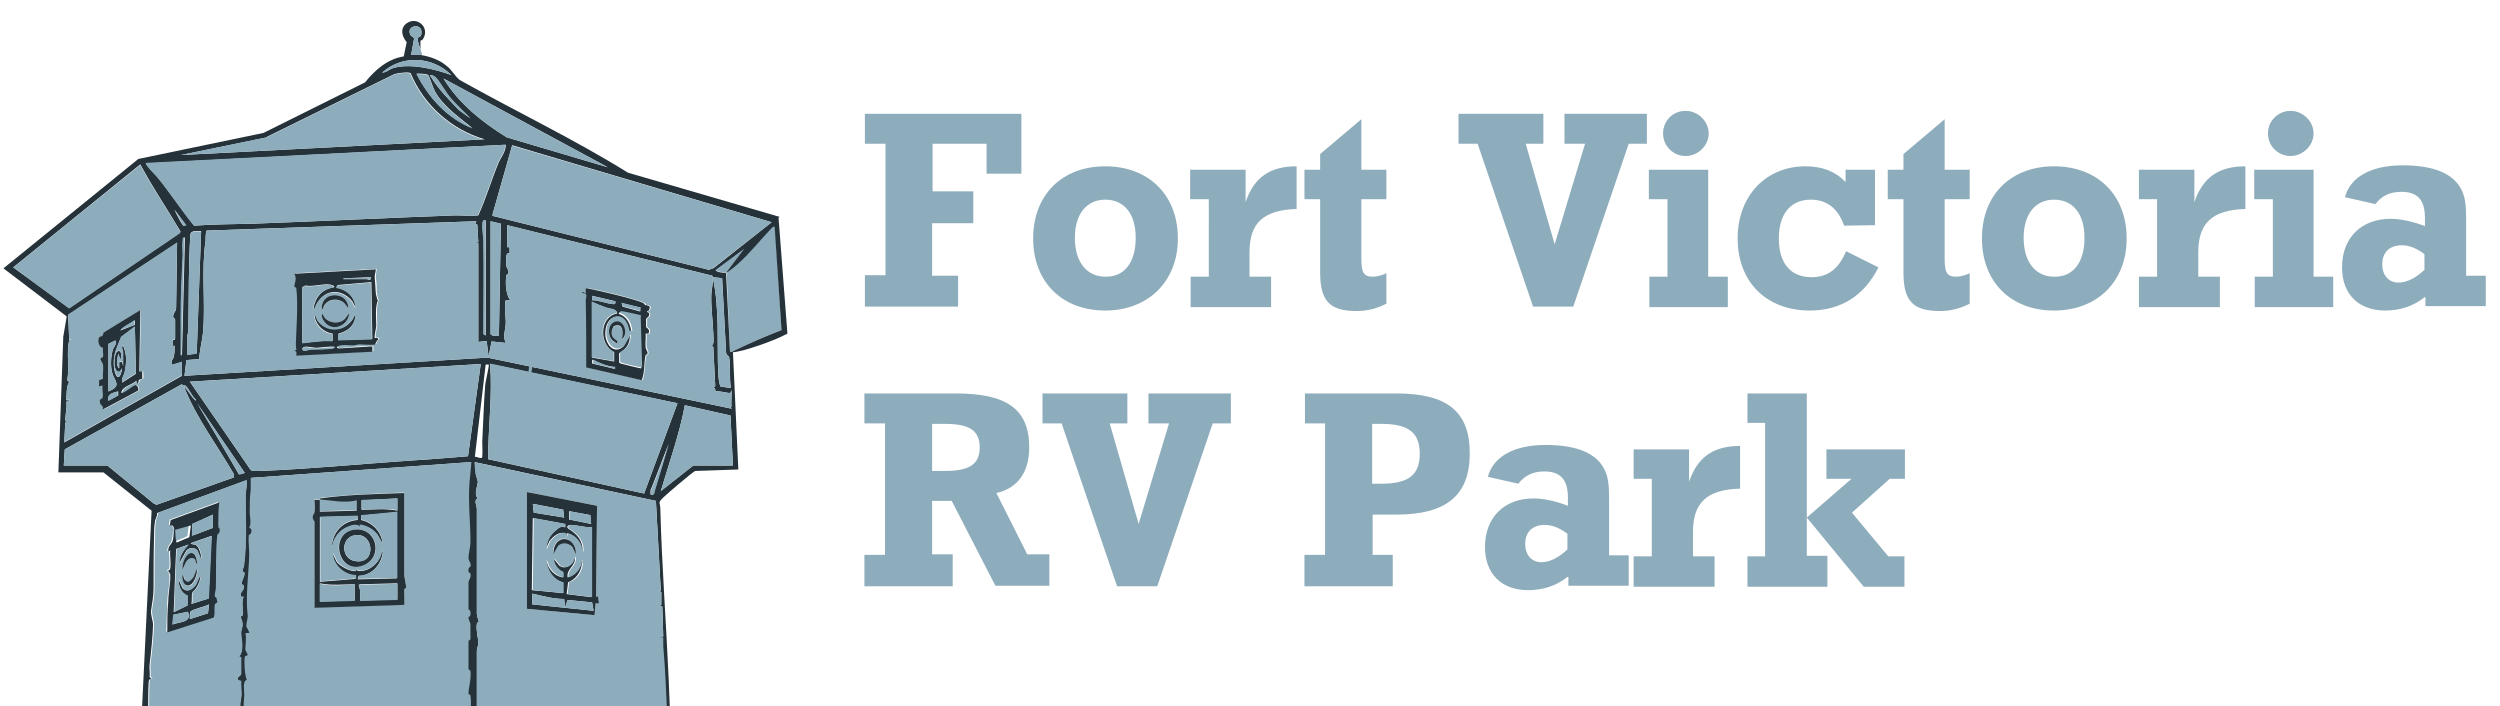 <?xml version="1.0" encoding="utf-8"?>
<!-- Generator: Adobe Illustrator 27.7.0, SVG Export Plug-In . SVG Version: 6.00 Build 0)  -->
<svg version="1.1" id="Layer_1" xmlns="http://www.w3.org/2000/svg" xmlns:xlink="http://www.w3.org/1999/xlink" x="0px" y="0px"
	 viewBox="0 0 509.6 144" style="enable-background:new 0 0 509.6 144;" xml:space="preserve">
<style type="text/css">
	.st0{fill:#8EADBC;}
	.st1{fill:#25323A;}
	.st2{enable-background:new    ;}
</style>
<path class="st0" d="M145.8,54.9c-0.2,0.3,1.8,0.8,2.3,0.6l4.2-5.5L145.8,54.9L145.8,54.9z"/>
<path class="st0" d="M157.5,46.2c-2.3,2.4-4.4,5.1-7,7.3c-0.5,0.5-1.9,1.6-2.4,1.8l0.7,16.3c0,0.1,0.3,0.1,0.4,0.1h0.1
	c3.2-1.7,6.6-3.1,10-4.4L158,46c-0.3,0-0.4,0-0.6,0.3l0,0C157.4,46.3,157.5,46.2,157.5,46.2z"/>
<path class="st1" d="M158.9,44.2l-30.9-9c-11.1-6.9-22.9-12.5-34.3-18.9c-1.1-0.9-1.6-2.1-2.7-2.9c-1.4-1.2-3.4-1.9-5.3-2.2V8.4
	c0-0.2,0.4-0.2,0.5-0.4c1.6-2.5-1.4-4.9-3.5-3.1C81.5,6,82,7.5,82.9,8.6l-0.6,2.9c-3.3,0.5-5.9,2.8-7.9,5.3L53.7,27.1l-25.5,5.3
	L0.7,54.7l12.9,9.8l-0.7,4.1l-1,27.7h9.2l9.8,7.8l-3.7,76.4c0.4,0,0.7,0,1.1,0.1l0,0c0.2-0.2,5.3-0.1,6.1,0
	c32-0.9,64.4-2.2,96.4-2.2l6.6-0.2c0,0,0.1,0,0.3,0.1l0.7-0.3c-1.3-13.1-1.5-26.4-2.1-39.6c-0.5-11.5-1.4-23.1-1.7-34.7
	c0-1.3-0.6-1.1,0.5-2.2c0.7-0.7,6.2-5.4,6.6-5.5l8.8-0.3l-1.1-24h-0.6L148,55.6c-0.5,0.1-2.3-0.2-2.1-0.6l5.8-4.3l-3.7,4.9
	c0.5-0.2,1.9-1.3,2.4-1.8c2.5-2.2,4.6-4.9,6.9-7.3c0.2-0.2,0.2-0.3,0.6-0.3l1.4,21.1c-3.4,1.3-6.6,2.7-9.9,4.3v0.2
	c2.1-0.1,8.8-2.5,10.7-3.6c0.1,0,0.4-0.1,0.4-0.3l-1.8-23.5l0,0L158.9,44.2L158.9,44.2z M123.9,34.1L103.3,28
	c-5-3.1-9.8-6.9-12.9-12L123.9,34.1z M88.7,18.7c1.7,3,5,5.3,7.6,7.4c-5.1-2-9-6.3-11.4-11.1c0.5,0,2.1,0,2.4,0.3
	C87.5,15.5,88.3,18,88.7,18.7L88.7,18.7z M87.7,15.3c0.1-0.1,0.8,0.2,1,0.4c0.8,0.7,2.3,3.5,3.3,4.5c1.2,1.4,2.5,2.5,3.7,3.8
	l-2.2-1.6c-1.8-1.9-4.1-4.2-5.5-6.5c-0.1-0.2-0.4-0.4-0.3-0.7l0,0C87.7,15.2,87.7,15.3,87.7,15.3z M85.9,6.8c0,0.8-0.6,0.7-0.7,0.9
	c-0.3,0.6,0.8,2.7,0.7,3.5h-2.1l0.6-3.3c0-0.4-0.6-0.4-0.8-0.9C82.8,5.1,86.2,4.6,85.9,6.8C85.9,6.8,85.9,6.8,85.9,6.8z M92,15.3
	c-3.3-1.2-8.1-2.4-11.6-1.5c-0.9,0.2-1.6,1-2.5,1C82,11.1,88.2,11.5,92,15.3L92,15.3z M54.4,27.9l26-12.8c0.6-0.2,2.9-0.5,3.3-0.2
	c2.7,6.5,8.3,11.5,15.1,13.5l-61.9,3.2L54.4,28l0,0V27.9z M29.8,33.3l73.3-3.8c0,1.4-0.9,2.5-1.4,3.5c-1.5,3.6-2.6,7.4-4.2,10.9
	c-1.5,0.2-3.1,0-4.6,0c-13.8,0.5-27.6,1.2-41.4,1.7c-4,0.1-7.9,0.1-11.9,0.4c-2.6-3.2-4.8-6.6-7.4-9.8
	C31.8,35.7,29.7,33.7,29.8,33.3L29.8,33.3C29.8,33.2,29.8,33.3,29.8,33.3z M100,45.1l2.1,0.5l-0.4,22.8c-0.6,0-1.3,0.2-1.7-0.3V45.1
	C100,45.1,100,45.1,100,45.1z M98.6,49.1c0-1.1-0.3-2.2-0.2-3.4c0-0.4,0-0.9,0.6-0.8v23.5l-0.4-0.3C98.6,61.8,98.7,55.4,98.6,49.1
	C98.6,49.1,98.6,49.1,98.6,49.1z M38.2,68.5c0-0.4,0.2-0.8,0.2-1.3c0.1-6.5,0-12.9,0.4-19.4c0.2-1,1.5-0.6,2.2-0.7L40.1,72l-1.9,0.3
	C38.2,72.3,38.2,68.5,38.2,68.5z M36.9,71.9v-7.3c0-4.1,0.2-8.3,0.4-12.5c0-1-0.1-2.1,0-3c0-0.3,0-0.6,0.4-0.7l-0.6,24
	c-0.3,0-0.2-0.4-0.2-0.7l0,0C36.9,71.7,36.9,71.9,36.9,71.9z M37.3,45.9c-0.6-0.7-1.3-2.3-1.8-3.2l2.4,3.2
	C37.6,45.9,37.5,46.2,37.3,45.9z M2.7,54.5l25.9-21c2.5,4.7,5.5,9.1,8.2,13.7l-0.2,0.3L14.1,62.8L2.7,54.5
	C2.7,54.4,2.7,54.5,2.7,54.5z M13.4,85.9c-0.3-0.5,0.4-3.1,0.1-3.9l0.8-0.4h-0.8c0.1-1.1,0-2.8,0.6-3.7l-0.4-0.4
	c0.5-2.4-0.2-5.8,0.4-8c0-0.2,0.4,0,0.4-0.2h-0.4l-0.2-5.1l22.2-14.7l-0.2,13.3c0,0.8-0.9,1.2-0.5,2.1c0,0,0.3,0,0.3,0.3v3.9
	c0,0.2-0.4,0.2-0.5,0.3c0,0.2,0.3,0.9-0.3,1.3l0.7-0.2c0,0.7,0,1.6-0.2,2.3c-0.1,0.5-0.7,0.7-0.3,1.6l2-0.6v2.8l-24,13.6l0.2-4
	l0.4-0.2C13.7,85.8,13.4,86,13.4,85.9L13.4,85.9L13.4,85.9z M21.7,94.9H13l0.2-3.3l23.9-13.3c0.2,0.6,0.4,0,0.8,0.4
	c0.5,0.4,1.3,2.2,2,2.7c0,0.4,0,0.3-0.3,0c-0.8-0.8-1.3-1.9-2.1-2.6c2.5,6.4,6.8,12,10.2,17.9v0.6l-15.8,5.6l-0.6-0.3l-9.4-7.7
	C21.9,94.9,21.7,94.9,21.7,94.9z M99.9,74.2l38.2,8l-6.8,18.4l-31.8-7C99.5,87.1,100.4,80.6,99.9,74.2L99.9,74.2
	C99.9,74.1,99.9,74.2,99.9,74.2z M98.9,78.6c-0.3,3.7-0.4,7.8-0.6,11.5c0,0.9,0.1,2.1,0,3c0,0.6-1,0-1.5,0L99,74.3h0.6
	C99.8,74.5,98.9,77.9,98.9,78.6L98.9,78.6z M95.4,93c-4,0.3-8.1,0.7-12.1,0.9c-9.9,0.7-20.4,1.7-30.2,2.1c-0.5,0-1.7,0.1-2-0.2
	l-12.4-18L98,74.2L95.4,93C95.4,93,95.4,93,95.4,93z M49.9,96.4l-1,0.3h-0.2c0-0.1-8.5-14.5-8.5-14.5L49.9,96.4L49.9,96.4z
	 M48.2,178.8c0,0.3-0.4,0.3-0.6,0.3c-3.6,0.4-8.5,0-12.3,0c-0.4,0-0.8,0.2-1.3,0.2h-5.5v-1.9c0.1-1.5,0-3.8,0.3-5.2
	c0-0.1,0.6-0.1,0.4-1.1c0-0.2-0.4,0-0.4-0.4c0-2,0.2-4,0.4-6c0.1-2,0-4.8,0.3-6.7c0.1-0.6,0.8,0,0.4-1.4c0-0.2-0.4-0.1-0.4-0.2
	c0-0.4,0.1-2.5,0.2-3c0.2-1.6,0.1-1.4,0-3c-0.2-2,0.4-4.6,0.5-6.7c0-0.8,0-4.9,0.2-5.1c0-0.1,0.3-0.2,0.5-0.2l-0.4-0.4
	c0.1-0.8-0.1-1.8,0-2.6c0.3-2.5,0.6-5.4,0.7-8c0-0.9-0.5-1.9-0.4-3c0.2-1.6,0.5-2.7,0.5-4.5c0-3.5,0-7,0.1-10.4c0-0.8,0-2.3,0.2-3.2
	c0-0.5,0.5-1,0.4-1.7l18.2-6.7c0.2,1.1-0.2,2.2-0.2,3.2c0,4.7,0.3,9.4-0.3,14.1c0,0.4-0.3,0.8-0.3,1.2s0.4,0.2,0.4,0.5
	c0,0.7-0.6,1.6-0.6,2.1c0,0.3,0.3,0.2,0.4,0.4c0.3,1.2-0.9,1.1-0.5,2.3h0.5c-0.5,1.2,0,2.8-0.2,3.8c0,0.1-0.4,0.1-0.4,0.2
	c0,0.3,0.4,1.1,0.4,1.6c0,0.7-0.3,1.2-0.3,1.7c0,1.5,0.7,3.5-0.4,4.9c0,0.1,0.3,0,0.4,0.2v3.4c-0.2,0.4-1.6,1,0,1.4
	c-0.1,1.1,0.2,2.4,0,3.4c-0.2,1.2-0.2,1.1-0.2,2.4c0,2-0.2,3.8-0.2,5.8c0,2.2,0,5.4-0.2,7.5c0,0.8-0.7,1.1-0.7,2h0.6
	c-0.1,1.1,0.1,2.3,0,3.3c0,0.5-0.5,1.1-0.5,1.5c0,0,0.3,0,0.4,0.3v3.4c0,0.6-0.6,1.9-0.6,2.2c0,0.1,0.3,0.1,0.4,0.2
	c0.2,0.7,0,2.1,0,2.9c0,0.3,0.3,0.6,0.3,0.9c0,0.4-0.3,0.8-0.3,1.3c0,0.6,0.2,2.6,0.2,2.8L48.2,178.8L48.2,178.8z M96.3,177.7
	L48.4,179l0.4-2.9l0.7-0.3v-1.1h-0.6c0-0.4,0.2-0.8,0.2-1.2c0-2.5-0.2-6,0.1-8.4c0-0.5,0.5-1.1,0.5-1.5c0,0-0.3,0-0.4-0.3v-2.8
	c0-4.1,0.6-8.6,0.5-12.7c0-2.1,0-4.1,0.2-6.1c0-0.9-0.4-2.9,0.5-3.1c-0.4-0.9-0.6-3.8-0.4-4.7c0-0.2,0.5-0.2,0.6-0.4
	c0-0.2-0.4-0.7-0.5-1.1c0-0.9,0.3-2.3,0-3.3H51c0-0.5-0.6-1.3-0.6-1.4c0-0.8,0.3-1.6,0.3-2.1c-0.5-4.2,0.2-8.4,0.3-12.6
	c0-1-0.2-2.8-0.1-3.8c0-0.3,0.3-0.2,0.4-0.4c0.2-0.6,0.3-1-0.3-1.2c0.5-1.1,0.1-2.1,0.1-3.2c0-1.5,0-3,0.2-4.5v-2.5l44.6-3.2
	c-0.1,1.4-0.3,2.8-0.4,4.2c-0.3,3.9,0.2,8.1,0.2,12.1c0,0.9-0.4,2.4-0.4,3.2s0.6,0.9,0.4,1.8c0,0.1-0.5,0-0.4,1
	c0,0.3,0.3,0.2,0.4,0.4c0.2,0.9-0.4,1.3-0.4,1.8v5.4c0,0.3,0.5,0.1,0.4,1.1c0,0.6-0.4,0.4-0.4,0.7c0,0.5,0.3,0.8,0.4,1.3v3
	c0,0.4-0.4,0.2-0.4,0.5v5.6c0,0.4,0.4,0.2,0.4,0.5c0.2,1.6-0.4,3.4-0.4,4.5c0,0.4,0.4,0.2,0.4,0.5c0.2,1.3,0.1,3.7-0.4,4.9
	c0,0.1,0.3,0,0.4,0.4v3.4c0,0.4-0.4,0.2-0.4,0.4c0,0.7,0.4,1.1,0.4,1.3c0.2,1.1-0.1,2.6,0,3.7l-0.6,0.2c0.8,1.4,0.6,3.1,0.6,4.7
	c0,1.9,0.4,4.8,0.2,6.5c0,0.4-0.3,0.2-0.4,0.4c-0.2,0.7,0.3,1.1,0.4,1.6c0,0.7,0.1,2.9,0,3.6c0,0.4-0.4,0.3-0.4,0.4
	c0,0.3,0.5,0.8,0.6,1.3c0,0.8-0.4,2.1-0.2,3.1L96.3,177.7L96.3,177.7z M134.7,129.8l-0.9,0.2h0.9v1.8c0.4,4.6,0.6,9.3,0.8,14
	c0.4,9.2,0.7,18.4,1.2,27.6l-0.5,0.2c0.3,0,0.5-0.2,0.6,0.3c0,1,0,2.1,0.2,3.1l-39.5,0.8v-2.1c0-1.8-0.3-4.8,0-6.5
	c0-0.4,0.4-0.1,0.4-0.9c0-0.6-0.4-0.4-0.4-0.7c-0.1-0.8-0.1-3.7,0-4.5c0-0.3,0.6-0.3,0.4-1.3l-0.6-0.2v-3.9l0.5-0.1
	c0.4-1-0.5-1.1-0.6-1.6v-3.2c0-0.6,0.6-0.9,0.4-1.6c0-0.1-0.3,0-0.4-0.4c-0.1-1.1,0.1-2.4,0-3.5h0.6v-1.2h-0.6v-13.4
	c0-0.5,0.3-1.1,0.3-1.6c0-1.1-0.5-2.5-0.3-3.9c0-0.4,0.4-0.3,0.4-0.4c0-0.4-0.4-1.1-0.4-1.7v-21.4c0-0.6-0.7-1.8,0.2-2.1
	c-0.9-0.9,0-2.6,0-3.4c0-0.3-0.4-1.2-0.4-1.7c-0.1-0.7-0.1-1.6-0.2-2.3l36.9,7.9l1,18.3h-0.5l0.6,0.3v2.6l-0.6,0.3h0.8
	c0,0.1,0.2,6.1,0.2,6.1l0,0L134.7,129.8L134.7,129.8z M133.4,100.4c-0.1,0.4-0.3,0.5-0.8,0.4v-0.9c0.1,0,3.7-9.5,3.7-9.5l-3,10
	H133.4z M149.4,94.9h-8.1l-6.6,5.2c1.7-5.8,3.8-11.6,4.9-17.5l9.3,2.1L149.4,94.9L149.4,94.9L149.4,94.9L149.4,94.9z M148.9,83
	c0,0,0.3,0.2,0.2,0.3L99.4,72.9l-61.8,3.7l0.4-3.2l2.6-0.2c0.1-1.8,0.6-3.7,0.8-5.5c0.5-6.1-0.4-12.6,0.5-18.6c0-0.7,0-1.4,0.2-2.1
	l55-1.9l-0.2,0.5l0.4,0.2l0.2,3.6h-0.9l0.9,0.2v20.1l1.7-0.2l0.4,3.2l0.6-3.1l2.9,0.3c-0.7-1.4,0-2.8,0-4.2c0-1.2-0.3-2.8-0.1-4.1
	c0-0.2,0-0.4,0.3-0.4h0.7c-0.9-1.2-1-3.5-0.8-5c0-0.3,0.3-0.2,0.4-0.4c0.2-0.7-0.3-1.1-0.4-1.6c0-0.7-0.3-3.2,0.8-2.5
	c-0.3-0.4,0-0.8-0.2-1.2c0-0.2-0.4-0.1-0.4-0.1v-4.5l41.8,10.3c0.4,0.3-0.2,3.1-0.2,3.7c-0.1,2.5,0.3,5.5,0.4,8
	c0,0.7,0.3,2.4-0.4,2.6l0.4,0.2l0.4,8l-0.4,0.4c0.5-0.2,0.3,0.5,0.5,0.6c0.3,0,2.2,0.3,2.6,0.4h0.4l0.2-0.6c0.1,1.1-0.1,2.4,0,3.4
	l0,0C149.1,82.9,148.9,83,148.9,83z M147.2,56.7l0.8,15c0,0.8,0.5,0.8,0.6,1c0.4,2,0,4.3,0.4,6.4l-2.1-0.3c-0.2-0.1-0.3-1.2-0.4-1.5
	c-0.4-4.7,0-10-0.4-14.7c-0.1-2.1-0.4-4.1-0.8-6.1L147.2,56.7L147.2,56.7C147.2,56.8,147.2,56.7,147.2,56.7z M145.3,54.7l-0.8,0.3
	l-44.1-11v-0.3l4-14.1l52.9,15.7l-11.9,9.4C145.4,54.7,145.3,54.7,145.3,54.7z"/>
<path class="st0" d="M96.1,94.2c-0.1,1.4-0.3,2.8-0.4,4.2c-0.3,3.9,0.2,8.1,0.2,12.1c0,0.9-0.4,2.4-0.4,3.2s0.6,0.9,0.4,1.8
	c0,0.1-0.5,0-0.4,1c0,0.3,0.3,0.2,0.4,0.4c0.2,0.9-0.4,1.3-0.4,1.8v5.4c0,0.3,0.5,0.1,0.4,1.1c0,0.6-0.4,0.4-0.4,0.7
	c0,0.5,0.3,0.8,0.4,1.3v3c0,0.4-0.4,0.2-0.4,0.5v5.6c0,0.4,0.4,0.2,0.4,0.5c0.2,1.6-0.4,3.4-0.4,4.5c0,0.4,0.4,0.2,0.4,0.5
	c0.2,1.3,0.1,3.7-0.4,4.9c0,0.1,0.3,0,0.4,0.4v3.4c0,0.4-0.4,0.2-0.4,0.4c0,0.7,0.4,1.1,0.4,1.3c0.2,1.1-0.1,2.6,0,3.7l-0.6,0.2
	c0.8,1.4,0.6,3.1,0.6,4.7c0,1.9,0.4,4.8,0.2,6.5c0,0.4-0.3,0.2-0.4,0.4c-0.2,0.7,0.3,1.1,0.4,1.6c0,0.7,0.1,2.9,0,3.6
	c0,0.4-0.4,0.3-0.4,0.4c0,0.3,0.5,0.8,0.6,1.3c0,0.8-0.4,2.1-0.2,3.1L48.2,179l0.4-2.9l0.7-0.3v-1.1h-0.6c0-0.4,0.2-0.8,0.2-1.2
	c0-2.5-0.2-6,0.1-8.4c0-0.5,0.5-1.1,0.5-1.5c0,0-0.3,0-0.4-0.3v-2.8c0-4.1,0.6-8.6,0.5-12.7c0-2.1,0-4.1,0.2-6.1
	c0-0.9-0.4-2.9,0.5-3.1c-0.4-0.9-0.6-3.8-0.4-4.7c0-0.2,0.5-0.2,0.6-0.4c0-0.2-0.4-0.7-0.5-1.1c0-0.9,0.3-2.3,0-3.3h0.8
	c0-0.5-0.6-1.3-0.6-1.4c0-0.8,0.3-1.6,0.3-2.1c-0.5-4.2,0.2-8.4,0.3-12.6c0-1-0.2-2.8-0.1-3.8c0-0.3,0.3-0.2,0.4-0.4
	c0.2-0.6,0.3-1-0.3-1.2c0.5-1.1,0.1-2.1,0.1-3.2c0-1.5,0-3,0.2-4.5v-2.5l44.6-3.2L96.1,94.2L96.1,94.2z M65.2,101.8h-1.1v2.5
	c0,0.4-0.8,0.8,0,1.9v17.6l18.3-0.6c0.1-0.1,0-2.6,0-3.1c0-0.4,0.4-0.2,0.4-0.4c0-0.5-0.4-2.1-0.4-2.8v-16.5
	c-5.7,0.2-11.5,0.4-17.2,1.1v0.2c2.5,0,5,0.7,7.5,0.2v2.1l-7.5,0.2V101.8L65.2,101.8L65.2,101.8z"/>
<path class="st0" d="M136.8,173.9c0,1,0,2.1,0.2,3.1l-39.5,0.8v-2.1c0-1.8-0.3-4.8,0-6.5c0-0.4,0.4-0.1,0.4-0.9
	c0-0.6-0.4-0.4-0.4-0.7c-0.1-0.8-0.1-3.7,0-4.5c0-0.3,0.6-0.3,0.4-1.3l-0.6-0.2v-3.9l0.5-0.1c0.4-1-0.5-1.1-0.6-1.6v-3.2
	c0-0.6,0.6-0.9,0.4-1.6c0-0.1-0.3,0-0.4-0.4c-0.1-1.1,0.1-2.4,0-3.5h0.6v-1.2h-0.6v-13.4c0-0.5,0.3-1.1,0.3-1.6
	c0-1.1-0.5-2.5-0.3-3.9c0-0.4,0.4-0.3,0.4-0.4c0-0.4-0.4-1.1-0.4-1.7v-21.4c0-0.6-0.7-1.8,0.2-2.1c-0.9-0.9,0-2.6,0-3.4
	c0-0.3-0.4-1.2-0.5-1.7c-0.1-0.7-0.1-1.6-0.2-2.3l37,7.9l1,18.3h-0.5l0.6,0.3v2.6l-0.6,0.3h0.8c0,0.1,0.2,6.1,0.2,6.1l-0.9,0.2h0.9
	v1.8c0.4,4.6,0.6,9.3,0.8,14c0.4,9.2,0.7,18.4,1.2,27.6 M121.7,103.1l-14.3-2.8v23.8l13.8,1.3l0.2-2.4h0.7l-0.2-1.5l-0.4,0.2
	L121.7,103.1C121.7,103.1,121.7,103.1,121.7,103.1z"/>
<path class="st0" d="M148.9,83c0,0,0.3,0.2,0.2,0.3L99.4,72.9l-61.8,3.7l0.4-3.2l2.6-0.2c0.1-1.8,0.6-3.7,0.8-5.5
	c0.5-6.1-0.4-12.6,0.5-18.6c0-0.7,0-1.4,0.2-2.1l55-1.9l-0.2,0.5l0.4,0.2l0.2,3.6h-0.9l0.9,0.2v20.1l1.7-0.2l0.4,3.2l0.6-3.1
	l2.9,0.3c-0.7-1.4,0-2.8,0-4.2c0-1.2-0.3-2.8-0.1-4.1c0-0.2,0-0.4,0.3-0.4h0.7c-0.9-1.2-1-3.5-0.8-5c0-0.3,0.3-0.2,0.4-0.4
	c0.2-0.7-0.3-1.1-0.4-1.6c0-0.7-0.3-3.2,0.8-2.5c-0.3-0.4,0-0.8-0.2-1.2c0-0.2-0.4-0.1-0.4-0.1v-4.5l41.8,10.3
	c0.4,0.3-0.2,3.1-0.2,3.7c-0.1,2.5,0.3,5.5,0.4,8c0,0.7,0.3,2.4-0.4,2.6l0.4,0.2l0.4,8l-0.4,0.4c0.5-0.2,0.3,0.5,0.5,0.6
	c0.3,0,2.2,0.3,2.6,0.4h0.4l0.2-0.6c0.1,1.1-0.1,2.4,0,3.4l0,0C149.1,82.9,148.9,83,148.9,83z M77.1,61.1c0-0.2-0.3-1.2-0.3-1.5
	c0-1.1,0-1.8-0.2-3c0-0.6,0.1-1.2,0.2-1.8l-16.6,0.9c0.6,1.1,0,1.8,0,2.7c0,0,0.3,0,0.4,0.3c0.4,3.2,0,8.1-0.1,11.4
	c0,0.3,0.2,0.7,0.1,1.1l-0.4,0.2c0.6,0.1,0.4,0.5,0.4,1l15.5-0.8v-1.1c-2.1,0-4.3,0.2-6.4,0.4c-0.2,0-0.9,0.2-0.8-0.3
	c0.9-0.6,2.2-0.2,3.3-0.3c0.4,0,0.8-0.2,1.3-0.2s3.1,0.2,3.2,0c0.1-0.8,1.4-1.4-0.1-1.3c-0.2-0.1,0.3-2.1,0.3-2.5
	c0-1.5-0.3-4.1,0.4-5.3l0,0L77.1,61.1L77.1,61.1z M131.8,62.2c-0.2-0.1-0.1-0.3-0.5-0.5c-1.8-0.8-9.1-2.6-11.2-2.9h-0.4v0.9
	l-0.8-0.2c0,0.3,0.6,0.2,0.7,0.4c0.2,0.3,0,0.9,0,1.2c0.1,4.6,0.1,9.2,0.1,13.8l11.3,2.6c0.6-1.7,0.3-3.4,0.8-5.1
	c0-0.2,0.4,0,0.4-0.4c0-0.5-0.3-0.8-0.4-1.3c-0.1-0.8,0.1-1.8,0-2.6h0.6c0.4-1.1-0.4-1.3-0.5-1.5v-1.5c0-0.4,0.8-0.3,0.6-1.3
	c-0.9-0.4-0.1-0.4,0-0.6c0.4-1-0.1-0.8-0.5-1L131.8,62.2L131.8,62.2z"/>
<path class="st0" d="M50.3,97.8c0.2,1.1-0.2,2.2-0.2,3.2c0,4.7,0.3,9.4-0.3,14.1c0,0.4-0.3,0.8-0.3,1.2s0.4,0.2,0.4,0.5
	c0,0.7-0.6,1.6-0.6,2.1c0,0.3,0.3,0.2,0.4,0.4c0.3,1.2-0.9,1.1-0.5,2.3h0.5c-0.5,1.2,0,2.8-0.2,3.8c0,0.1-0.4,0.1-0.4,0.2
	c0,0.3,0.4,1.1,0.4,1.6c0,0.7-0.3,1.2-0.3,1.7c0,1.5,0.7,3.5-0.4,4.9c0,0.1,0.3,0,0.4,0.2v3.4c-0.2,0.4-1.6,1,0,1.4
	c-0.1,1.1,0.2,2.4,0,3.4c-0.2,1.2-0.2,1.1-0.2,2.4c0,2-0.2,3.8-0.2,5.8c0,2.2,0,5.4-0.2,7.5c0,0.8-0.7,1.1-0.7,2h0.6
	c-0.1,1.1,0.1,2.3,0,3.3c0,0.5-0.5,1.1-0.5,1.5c0,0,0.3,0,0.4,0.3v3.4c0,0.6-0.6,1.9-0.6,2.2c0,0.1,0.3,0.1,0.4,0.2
	c0.2,0.7,0,2.1,0,2.9c0,0.3,0.3,0.6,0.3,0.9c0,0.4-0.3,0.8-0.3,1.3c0,0.6,0.2,2.6,0.2,2.8c0,0.3-0.4,0.3-0.6,0.3
	c-3.6,0.4-8.5,0-12.3,0c-0.4,0-0.8,0.2-1.3,0.2h-5.5v-1.9c0.1-1.5,0-3.8,0.3-5.2c0-0.1,0.6-0.1,0.4-1.1c0-0.2-0.4,0-0.4-0.4
	c0-2,0.2-4,0.4-6c0.1-2,0-4.8,0.3-6.7c0.1-0.6,0.8,0,0.4-1.4c0-0.2-0.4-0.1-0.4-0.2c0-0.4,0.1-2.5,0.2-3c0.2-1.6,0.1-1.4,0-3
	c-0.2-2,0.4-4.6,0.5-6.7c0-0.8,0-4.9,0.2-5.1c0-0.1,0.3-0.2,0.5-0.2l-0.4-0.4c0.1-0.8-0.1-1.8,0-2.6c0.3-2.5,0.6-5.4,0.7-8
	c0-0.9-0.5-1.9-0.4-3c0.2-1.6,0.5-2.7,0.5-4.5c0-3.5,0-7,0.1-10.4c0-0.8,0-2.3,0.2-3.2c0-0.5,0.5-1,0.4-1.7l18.2-6.7L50.3,97.8
	L50.3,97.8z M35.5,107.9h-0.2c-0.1,0.8-0.1,1.8-0.4,2.5c-0.2,0.6-0.7,0.8-0.8,1.7c0,0.5,0.1,0.2,0.4,0c-0.1,1.1,0.2,2.6,0,3.7
	c0,0.4-0.4,0.2-0.4,0.4c0,0.3,0.3,0.4,0.4,0.8c0.2,1.7-0.3,3.7-0.4,5.4c-0.1,2.1-0.1,4.3-0.2,6.4l9.4-3c0.4-0.3,0.2-2.2,0.3-2.7
	c0.1-0.4,0.8,0,0.3-1.3c0-0.2-0.3-0.1-0.3-0.3c-0.1-0.6,0.2-1.2,0.2-1.8c0.1-3.4,0-7.5,0.3-10.8c0-0.3,0.6-0.3,0.4-1.4
	c0-0.3-0.2,0.3-0.2-0.8s0-2.9,0.2-4.4l-9.9,3.6l-0.2,1.2c0,0,0.7-0.6,0.9,0.7l3.2-0.9l-0.3,2.4l-2.6,1.1c-0.3-0.8-0.2-1.8-0.3-2.6
	l0,0L35.5,107.9L35.5,107.9z"/>
<path class="st0" d="M98,74.2L95.4,93c-4,0.3-8.1,0.7-12.1,0.9c-9.9,0.7-20.4,1.7-30.2,2.1c-0.5,0-1.7,0.1-2-0.2l-12.4-18L98,74.2
	C98,74.2,98,74.2,98,74.2z"/>
<path class="st0" d="M103,29.5c0,1.4-0.9,2.5-1.4,3.5c-1.5,3.6-2.6,7.4-4.2,10.9c-1.5,0.2-3.1,0-4.6,0c-13.8,0.5-27.6,1.2-41.4,1.7
	c-4,0.1-7.9,0.1-11.9,0.4c-2.6-3.2-4.8-6.6-7.4-9.8c-0.4-0.5-2.5-2.5-2.4-3L103,29.5L103,29.5C103,29.4,103,29.5,103,29.5z"/>
<polygon class="st0" points="157.3,45.3 145.3,54.7 144.5,55 100.4,44 100.4,43.7 104.4,29.7 "/>
<path class="st0" d="M138.1,82.2l-6.8,18.4l-31.8-7c0-6.5,0.9-13,0.4-19.5L138.1,82.2L138.1,82.2L138.1,82.2z"/>
<path class="st0" d="M35.4,64.8c0,0,0.3,0,0.3,0.3V69c0,0.2-0.4,0.2-0.5,0.3c0,0.2,0.3,0.9-0.3,1.3l0.7-0.2c0,0.7,0,1.6-0.2,2.3
	c-0.1,0.5-0.7,0.7-0.3,1.6l2-0.6v2.8l-24,13.6l0.2-4l0.4-0.2c0-0.2-0.3,0-0.3-0.1c-0.3-0.5,0.4-3.1,0.1-3.9l0.8-0.4h-0.8
	c0.1-1.1,0-2.8,0.6-3.7l-0.4-0.4c0.5-2.4-0.2-5.8,0.4-8c0-0.2,0.4,0,0.4-0.2h-0.4l-0.2-5.1l22.2-14.7l-0.2,13.3
	C35.9,63.5,35,63.9,35.4,64.8L35.4,64.8L35.4,64.8z M28.5,75.7l0.2-12.5l-7.5,4.6c0,1.1-0.5,0.6-0.9,1c-0.5,0.5,0,2.1,0.8,2.1
	c-0.1,0.5,0.1,1.3,0,1.8c0,0.2-0.5,0.2-0.5,0.4c0,0.3,0.5,0.9,0.5,1.3c0.1,0.8,0,1.9,0,2.8l-0.8,0.3v1.3l0.8-0.2
	c-0.1,0.7,0.2,1.9,0,2.5c0,0.3-0.9,0-0.4,1.3c0,0.2,0.6,0.3,0.4,1.1l7.3-3.9c0-0.3-0.2-1.1-0.6-1.1c-0.6,0-2.1,1.5-2.9,1.6
	c0.2-1.4,2.2-1.6,3.1-2.5l0.2,0.6c0.3-0.2,0.2-0.5,0.3-0.7c0.1-0.2,0.6-0.2,0.7-0.3s0-1.4,0-1.5L28.5,75.7L28.5,75.7z"/>
<path class="st0" d="M28.6,33.6c2.5,4.7,5.5,9.1,8.2,13.7l-0.2,0.3L14.1,62.9L2.7,54.5L28.6,33.6C28.6,33.5,28.6,33.6,28.6,33.6z"/>
<path class="st0" d="M13,94.9l0.2-3.3l23.9-13.3c0.2,0.6,0.4,0,0.8,0.4c0.5,0.4,1.3,2.2,2,2.7c0,0.4,0,0.3-0.3,0
	c-0.8-0.8-1.3-1.9-2.1-2.6c2.5,6.4,6.8,12,10.2,17.9v0.6l-15.8,5.6l-0.6-0.3l-9.4-7.7C21.9,94.9,13,94.9,13,94.9z"/>
<path class="st0" d="M98.7,28.4l-61.9,3.2L54.3,28l26-12.8c0.6-0.2,2.9-0.5,3.3-0.2c2.7,6.5,8.3,11.5,15.1,13.5l0,0V28.4z"/>
<path class="st0" d="M149.4,94.9h-8.1l-6.6,5.2c1.7-5.8,3.8-11.6,4.9-17.5l9.3,2.1L149.4,94.9L149.4,94.9L149.4,94.9L149.4,94.9z"/>
<path class="st0" d="M123.9,34.1L103.3,28c-5-3.1-9.8-6.9-12.9-12L123.9,34.1z"/>
<path class="st0" d="M41,47.2l-0.9,24.9l-1.9,0.3v-3.8c0-0.4,0.2-0.8,0.2-1.3c0.1-6.5,0-12.9,0.4-19.4C39,46.9,40.3,47.3,41,47.2z"
	/>
<path class="st0" d="M100,45.1l2.1,0.5l-0.4,22.8c-0.6,0-1.3,0.2-1.7-0.3V45.1C100,45.1,100,45.1,100,45.1z"/>
<path class="st0" d="M147.2,56.7l0.8,15c0,0.8,0.5,0.8,0.6,1c0.4,2,0,4.3,0.4,6.4l-2.1-0.3c-0.2-0.1-0.3-1.2-0.4-1.5
	c-0.4-4.7,0-10-0.4-14.7c-0.1-2.1-0.4-4.1-0.8-6.1L147.2,56.7L147.2,56.7C147.2,56.8,147.2,56.7,147.2,56.7z"/>
<path class="st0" d="M108.5,74.4c0.2,0.2-0.7,3.6-0.7,4.2c-0.3,3.7-0.4,7.8-0.6,11.5c0,0.9,0.1,2.1,0,3c0,0.6-1,0-1.5,0l2.2-18.8
	L108.5,74.4L108.5,74.4z"/>
<path class="st0" d="M87.3,15.4c0.2,0.2,1,2.7,1.4,3.4c1.7,3,5,5.3,7.6,7.4c-5.1-2-9-6.3-11.4-11.1C85.4,15.1,87,15.1,87.3,15.4
	C87.3,15.4,87.3,15.4,87.3,15.4z"/>
<path class="st0" d="M92,15.3c-3.3-1.2-8.1-2.4-11.6-1.5c-0.9,0.2-1.6,1-2.5,1C82,11.1,88.2,11.5,92,15.3L92,15.3z"/>
<polygon class="st0" points="49.9,96.4 48.9,96.7 48.7,96.6 40.2,82.2 "/>
<path class="st0" d="M98.9,44.9v23.5l-0.4-0.3c0-6.3,0.1-12.7,0-19c0-1.1-0.3-2.2-0.2-3.4C98.3,45.3,98.3,44.8,98.9,44.9
	C98.9,44.9,98.9,44.9,98.9,44.9z"/>
<path class="st0" d="M85.2,7.7c-0.3,0.6,0.8,2.7,0.7,3.5h-2.1l0.6-3.3c0-0.4-0.6-0.4-0.8-0.9c-0.8-1.9,2.6-2.4,2.3-0.2
	C85.9,7.6,85.3,7.5,85.2,7.7L85.2,7.7z"/>
<path class="st0" d="M95.8,24.1l-2.2-1.6c-1.8-1.9-4.1-4.2-5.5-6.5c-0.1-0.2-0.4-0.4-0.3-0.7c0.1-0.1,0.8,0.2,1,0.4
	c0.8,0.7,2.3,3.5,3.3,4.5c1.2,1.4,2.5,2.5,3.7,3.8l0,0V24.1z"/>
<path class="st0" d="M37,72.5c-0.3,0-0.2-0.4-0.2-0.7v-7.3c0-4.1,0.2-8.3,0.4-12.5c0-1-0.1-2.1,0-3c0-0.3,0-0.6,0.4-0.7l-0.6,24l0,0
	C37,72.3,37,72.5,37,72.5z"/>
<path class="st0" d="M132.7,100.8v-0.9c0.1,0,3.7-9.5,3.7-9.5l-3,10c-0.1,0.4-0.3,0.5-0.8,0.4H132.7z"/>
<path class="st0" d="M38,45.9c-0.3,0-0.4,0.3-0.6,0c-0.6-0.7-1.3-2.3-1.8-3.2C35.6,42.7,38,45.9,38,45.9z"/>
<path class="st1" d="M65.2,101.8v-0.2c5.7-0.8,11.4-0.9,17.2-1.1V117c0,0.7,0.4,2.2,0.4,2.8c0,0.1-0.3,0-0.4,0.4c0,0.5,0.1,3,0,3.1
	l-18.3,0.6v-17.6c-0.8-1.1-0.1-1.4,0-1.9s0-2.4,0-2.5h1.1v2.4l7.5-0.2V102C70.2,102.6,67.7,102,65.2,101.8L65.2,101.8L65.2,101.8z
	 M81,101.6l-7.3,0.4v1.9c2.5,0,4.8-0.3,7.3,0.2V101.6L81,101.6L81,101.6z M81,104.4l-7.4,0.7v0.9c2.3,0.5,4.2,2.4,4.4,4.9l-1-1.8
	c-0.9-1.1-2.2-1.9-3.6-2.1v0.6c-0.4-1-1.6-0.5-2.4-0.2c-1.8,0.7-2.9,2.2-3.3,3.9c-0.4-0.3-0.1-0.4,0-0.6c0.5-2.7,2.5-4.5,5.2-4.7
	v-0.8l-7.7,0.2v13.2l7.3-0.6v-0.7c-2.3,0-4.7-2.1-4.7-4.5l0.8,1.7c0.6,0.9,2.9,2.1,3.9,1.9c0.2,0,0-0.4,0.2-0.4
	c0.2,0.5,0.3,0.4,0.7,0.4c2.2,0,4.2-2,4.4-4.1c0.4,0,0.1,1,0,1.3c-0.6,2.1-2.5,3.8-4.7,3.8l-0.2,0.7l8-0.2v-13.4l0,0
	C80.9,104.5,81,104.4,81,104.4z M72.3,119.1c-2.4,0-4.7,0.3-7.1-0.2v3.7l7.1-0.2V119.1L72.3,119.1L72.3,119.1z M81,118.9l-7.6,0.2
	c-0.6,0,0,0.9,0,1.2v2.1l7.6-0.2v-3.4C81,118.8,81,118.9,81,118.9z"/>
<path class="st1" d="M121.7,103.1l-0.2,18.6l0.4-0.2l0.2,1.5h-0.7l-0.2,2.4l-13.8-1.3v-23.8L121.7,103.1
	C121.7,103.1,121.7,103.1,121.7,103.1z M115,105.5l-0.2-1.6l-6.2-1.2l0.2,1.8L115,105.5C115,105.5,115,105.5,115,105.5z
	 M120.5,106.8l-0.2-1.8l-4.3-0.8v1.7L120.5,106.8C120.5,106.8,120.5,106.8,120.5,106.8z M120.5,121.7v-14.3
	c-1.3,0.2-2.9-0.4-4.2-0.4c-0.5,0-1,0.4-0.4,0.8c1.9,1.2,2.9,2.4,2.9,4.8l-0.6-1.7c-0.6-1.1-1.4-1.9-2.6-2.2l-0.3,0.9v-0.9
	c-1.4-0.4-2.5,0.6-3.3,1.6l-0.8,1.7c0-1.6,0.7-2.9,2-3.9c0.7-0.5,1.1-0.9,1.9-0.6v-0.7l-6.5-1.2l-0.2,14.7l6.3,0.6v-2.2
	c-2.2-0.5-3.4-2.6-3.5-4.7l0.6,1.5c0.6,1.1,1.6,2,2.9,2.2c0.2-1.5,0-1-0.7-1.5c-0.7-0.6-1.3-1.4-1.2-2.4l1.2,1.5
	c1,0.7,1.9,0.3,2.6-0.6l0.6-1.3c0.3,2-1.8,2.5-1.5,4.3c1.6-0.5,2.7-1.9,2.8-3.5c0.4,0,0.2,0.6,0.1,0.8c-0.2,1.7-1.3,3.1-2.8,3.7
	l-0.3,2.4l4.8,0.6C120.3,121.7,120.5,121.7,120.5,121.7z M115,122.1c-2.2,0-4.4-0.6-6.5-1.1v2.2l12.5,1.3l-0.3-1.7l-5-0.5l-0.5,1.5
	L115,122.1C115,122.1,115,122.1,115,122.1z"/>
<path class="st1" d="M77.1,61.1c-0.7,1.3-0.4,3.8-0.4,5.3c0,0.4-0.5,2.4-0.3,2.5c1.5-0.1,0.2,0.5,0.1,1.3c-0.2,0.2-2.7,0-3.2,0
	c-0.4,0-0.8,0.2-1.3,0.2c-1,0-2.4-0.3-3.3,0.3c-0.1,0.4,0.6,0.3,0.8,0.3c2.1-0.1,4.3-0.3,6.4-0.4v1.1l-15.5,0.8c0-0.5,0.2-0.9-0.4-1
	l0.4-0.2c0-0.4-0.1-0.7-0.1-1.1c0.1-3.3,0.5-8.2,0.1-11.4c0-0.3-0.4-0.3-0.4-0.3c0-0.9,0.6-1.6,0-2.7l16.6-0.9
	c0,0.6-0.3,1.2-0.2,1.8c0.1,1.1,0.1,1.8,0.2,3c0,0.4,0.4,1.4,0.3,1.5l0,0L77.1,61.1L77.1,61.1z M70,56.9h4.8c0.2,0,0.8,0.6,0.8-0.4
	c-1.7,0.1-3.3,0.1-4.9,0.2C70.5,56.7,70,56.6,70,56.9C70,56.9,70,56.9,70,56.9z M61.6,58.6v11.3c2.1-0.2,4.1-0.5,6.2-0.4V68
	c-2.1-0.3-3.8-2.2-3.7-4.3l0.7,1.6c1.8,2.4,5.3,2.3,7-0.1l0.7-1.3c0,2.2-1.4,3.6-3.5,4.1v1.3l6.9-0.2l-0.2-11.6l-6.9,0.6l-0.2,0.5
	c2.1,0.3,3.8,1.9,3.9,4.1l-0.7-1.3c-2.4-2.9-6-2.4-7.5,1.1c-0.1,0.3,0.1,0.5-0.4,0.4c0.4-2.4,1.8-4,4.3-4.4c-0.3-0.4-0.5-0.4-1-0.5
	c-1.5-0.2-3.4,0.5-5,0.2l-0.5,0.3l0,0L61.6,58.6L61.6,58.6z M68,70.7c-0.3-0.2-3.1,0.2-3.6,0.2s-3-0.7-2.7,0.3c0.2,0.6,1.3,0,1.8,0
	c1.5,0,2.8,0,4.3-0.2c0.2,0,0.6-0.1,0.3-0.4l0,0C68.1,70.6,68,70.7,68,70.7z"/>
<path class="st1" d="M131.8,62.2c0.4,0.3,0.9,0,0.5,1c0,0.2-0.9,0.2,0,0.6c0.2,0.9-0.5,0.8-0.6,1.3v1.5c0,0.3,0.9,0.4,0.5,1.4h-0.6
	c0.1,0.9-0.1,1.9,0,2.7c0,0.5,0.4,0.8,0.4,1.3c0,0.3-0.3,0.2-0.4,0.4c-0.4,1.7-0.1,3.4-0.8,5.1l-11.3-2.6c0-4.6,0-9.2-0.1-13.8
	c0-0.3,0.3-0.9,0-1.2c0-0.2-0.8,0-0.7-0.4l0.7,0.2v-0.9h0.4c2.2,0.4,9.4,2.1,11.2,2.9c0.4,0.2,0.4,0.4,0.5,0.5H131.8L131.8,62.2z
	 M125.4,61.4l-4.7-1.1v0.9c1.4,0,3.1,0.7,4.4,0.8C125.5,62,125.5,61.6,125.4,61.4z M120.7,61.5v11.4l4.5,0.8v-1.9
	c-3.1-1.5-3.1-7.2,0.6-7.9c0-0.9-1.6-0.9-2.3-1.2c-0.9-0.3-1.8-0.7-2.7-1.1l0,0C120.8,61.6,120.7,61.5,120.7,61.5z M130.6,62.7
	l-3.9-0.9l0.2,0.7l3.6,1v-0.7l0,0L130.6,62.7z M130.6,64.5c-0.1-0.2-3.8-1-4.2-0.9c0,0-0.4,0.2-0.2,0.4c1.7,0.6,2.3,2.1,2.5,3.7
	h-0.6c-0.7-4.6-5-3.8-4.7,0.7c0.2,2,1.9,3.9,3.7,2.2l1.3-2.3c0,1.8-0.7,2.8-2.2,3.7v1.8c0,0.2,0.2,0.2,0.3,0.3c0.3,0.1,4,1,4.2,1
	l-0.3-10.4l0,0C130.4,64.7,130.6,64.5,130.6,64.5z M125.4,74.8c-1.7-0.1-3.2-0.8-4.7-1.5v0.8c0.1,0,4.6,1.1,4.6,1.1L125.4,74.8
	L125.4,74.8z"/>
<path class="st1" d="M35.5,107.9c-0.2-1.3-0.9-0.7-0.9-0.7l0.2-1.2l9.9-3.6c-0.2,1.5-0.2,2.9-0.2,4.4s0.1,0.4,0.2,0.8
	c0.3,1.1-0.3,1.2-0.4,1.4c-0.4,3.4-0.2,7.4-0.3,10.8c0,0.6-0.3,1.2-0.2,1.8c0,0.1,0.3,0.1,0.3,0.3c0.5,1.3-0.2,0.9-0.3,1.3
	c-0.2,0.5,0.1,2.4-0.3,2.7l-9.4,3c0-2.1,0-4.3,0.2-6.4c0-1.7,0.5-3.7,0.4-5.4c0-0.3-0.4-0.5-0.4-0.8c0-0.1,0.3,0,0.4-0.4
	c0.2-1.1-0.1-2.5,0-3.7c-0.2,0-0.4,0.4-0.4,0c0-0.9,0.5-1.1,0.8-1.7c0.3-0.7,0.3-1.7,0.4-2.5h0.2c0.1,0.8,0,1.8,0.3,2.6l2.6-1.1
	l0.3-2.4l-3.2,0.9l0,0L35.5,107.9L35.5,107.9z M43.4,107.6v-2.7l-4.2,1.9v2.4C39.2,109.2,43.4,107.6,43.4,107.6z M43.2,109.2
	l-4.3,1.5c0,0.3,0.6,0.2,1,0.4c0.8,0.4,1.2,2.4,1.2,3.3l-0.9-2.2c-0.7-0.7-1.6-0.6-2.2,0l-1.5,2.7c0-1.5,0.8-2.8,1.9-3.9l-2.5,0.9
	l-0.5,12.9l2.8-1.4v-2c-1.4-0.5-1.8-2.1-1.9-3.5l0.9,2c1,1,2,0.2,2.7-0.7l1-2.2c0,1.1-0.4,2.1-1,3c-0.2,0.3-0.6,0.5-0.7,0.8
	c-0.2,0.6,0,1.6-0.2,2.3l3.5-1.1l0.6-12.8L43.2,109.2L43.2,109.2z M38.7,126.2l3.7-1.2l0.2-1.8c-0.7,0.4-3.3,1-3.7,1.4
	C38.6,124.9,38.7,125.8,38.7,126.2z M38.3,124.7l-2.9,0.6l-0.2,2C36.7,126.7,39.2,126.9,38.3,124.7L38.3,124.7z"/>
<path class="st1" d="M28.5,75.7H29v1.5c0,0.1-0.5,0-0.7,0.3c-0.1,0.2,0,0.6-0.3,0.7l-0.2-0.6c-0.9,0.9-2.9,1.1-3.1,2.5
	c0.8,0,2.3-1.5,2.9-1.6c0.4,0,0.7,0.7,0.6,1.1l-7.3,3.9c0.3-0.7-0.3-0.9-0.4-1.1c-0.5-1.2,0.3-1,0.4-1.3c0.2-0.6-0.1-1.8,0-2.5
	l-0.7,0.2v-1.3l0.8-0.3c-0.1-0.9,0.1-1.9,0-2.8c0-0.4-0.6-1-0.5-1.3c0-0.2,0.5-0.2,0.5-0.4c0.1-0.5-0.1-1.3,0-1.8
	c-0.8,0-1.2-1.5-0.8-2.1c0.3-0.4,0.8,0,0.9-1l7.5-4.6l-0.2,12.5L28.5,75.7L28.5,75.7z M27.5,66.2v-0.9c-1,0.8-2.2,1.1-3,2.1
	L27.5,66.2L27.5,66.2z M25.1,74.6v-2.9c0-0.1-0.5-1.1,0-1.2c0.8,1.8,0.7,3.5,0.3,5.4c-0.1,0.7-0.7,1.2-0.5,2.1l2.8-1.8l-0.2-9.6
	l-2.8,2.1c-0.8,2.1-1.6,3.4-1.5,5.8c0.1,2.2,1.2,3.7,1.7,0.6l-0.5,0.7c-1.4,0.3-1.2-3.1-0.7-3.9c0.4-0.6,0.9-0.4,1,0.3
	c0,0.2,0.1,1-0.2,1l-0.4-1.1c-0.1,0.9-0.6,2.4,0.2,3v-1.3h0.6L25.1,74.6L25.1,74.6L25.1,74.6z M22.1,79.8c2.8-1.2,1.3-2,0.8-3.7
	c-0.4-1.3-0.3-3.2,0-4.5c0.2-0.9,1.1-1.6,0.6-2.2l-1.4,0.7V79.8L22.1,79.8z M24,79.8c-1.1,0.3-2.2,0.5-1.9,1.9l2-1.1v-0.8H24z"/>
<path class="st0" d="M81,104.4v13.4l-8,0.2l0.2-0.7c2.2,0,4.1-1.7,4.7-3.8c0-0.3,0.4-1.2,0-1.3c-0.2,2.1-2.2,4.1-4.4,4.1
	c-0.5,0-0.6,0-0.7-0.4c-0.2,0,0,0.3-0.2,0.4c-1,0.3-3.3-1-3.9-1.9l-0.8-1.7c0,2.4,2.3,4.5,4.7,4.5v0.7l-7.3,0.6v-13.2l7.6-0.2v0.8
	c-2.7,0.2-4.7,2-5.2,4.7c0,0.3-0.3,0.3,0,0.6c0.4-1.8,1.6-3.3,3.3-3.9c0.8-0.3,1.9-0.7,2.3,0.2v-0.6c1.5,0.2,2.8,0.9,3.7,2.1l1,1.8
	c-0.2-2.5-2.1-4.4-4.4-4.9V105l7.4-0.7l0,0C81,104.3,81,104.4,81,104.4z M72,108c-5.1,0.9-3.1,9.4,2.2,7.2
	C78.4,113.4,76.8,107.2,72,108z"/>
<path class="st0" d="M81,118.9v3.4l-7.6,0.2v-2.1c0-0.4-0.5-1.3,0-1.2L81,119C81,119,81,118.9,81,118.9z"/>
<path class="st0" d="M72.3,119.1v3.4l-7.1,0.2V119C67.6,119.5,69.9,119.3,72.3,119.1L72.3,119.1L72.3,119.1z"/>
<path class="st0" d="M81,101.6v2.4c-2.4-0.5-4.8-0.1-7.3-0.2v-1.9L81,101.6L81,101.6L81,101.6z"/>
<path class="st0" d="M120.5,121.7l-4.8-0.6l0.3-2.4c1.6-0.6,2.6-2,2.8-3.7c0-0.2,0.2-0.8-0.1-0.8c-0.2,1.6-1.2,3-2.8,3.5
	c-0.3-1.8,1.8-2.3,1.5-4.3l-0.6,1.3c-0.7,0.9-1.6,1.2-2.6,0.6l-1.2-1.5c-0.1,1,0.5,1.8,1.2,2.4c0.6,0.5,0.8,0,0.7,1.5
	c-1.3-0.2-2.3-1.2-2.9-2.2l-0.6-1.5c0.1,2.1,1.4,4.2,3.5,4.7v2.2l-6.3-0.6l0.2-14.7l6.5,1.2v0.7c-0.8-0.3-1.3,0-1.9,0.6
	c-1.3,1-1.9,2.3-2,3.9l0.8-1.7c0.8-1,1.9-2,3.3-1.6v0.9l0.3-0.9c1.2,0.3,2.1,1.2,2.6,2.2l0.6,1.7c0-2.4-1-3.6-2.9-4.8
	c-0.6-0.4-0.1-0.8,0.4-0.8c1.3,0,2.8,0.6,4.2,0.4v14.3C120.7,121.7,120.5,121.7,120.5,121.7z M117.4,113c0-4-4.6-4.5-4.7-0.2l1-1.7
	c0.9-0.7,2-0.4,2.8,0.2L117.4,113L117.4,113C117.3,112.9,117.4,113,117.4,113z"/>
<path class="st0" d="M115,122.1l0.2,1.7l0.5-1.5l5,0.5l0.3,1.7l-12.5-1.3V121C110.7,121.5,112.8,122.1,115,122.1
	C115,122.1,115,122.1,115,122.1z"/>
<polygon class="st0" points="115,105.5 108.8,104.5 108.6,102.7 114.8,103.9 "/>
<polygon class="st0" points="120.5,106.8 116.1,105.9 116.1,104.2 120.4,105 "/>
<path class="st0" d="M61.6,58.6l0.5-0.3c1.6,0.3,3.5-0.4,5-0.2c0.5,0,0.7,0,1,0.5c-2.5,0.4-3.9,1.9-4.3,4.4c0.5,0,0.3-0.1,0.4-0.4
	c1.5-3.5,5.1-4,7.5-1.1l0.7,1.3c0-2.2-1.8-3.8-3.9-4.1l0.2-0.5l6.9-0.6l0.2,11.6l-6.9,0.2v-1.3c2.1-0.5,3.6-1.9,3.5-4.1l-0.7,1.3
	c-1.7,2.5-5.2,2.5-7,0.1L64,63.8c0,2.2,1.6,4,3.7,4.3v1.5c-2.1-0.2-4.1,0.2-6.1,0.4V58.7l0,0L61.6,58.6L61.6,58.6z M71,62.8
	c0-3.3-5.1-3.6-5.4-0.3c0,0.2-0.1,0.5,0.2,0.5c0.5-1.9,2.9-2.4,4.3-1.3L71,62.8z M71.2,63.8L70.3,65c-1.3,1.3-4,0.8-4.5-1
	c-0.5,0.1,0,1.1,0.2,1.4C67.6,67.8,71,66.6,71.2,63.8C71.2,63.8,71.2,63.8,71.2,63.8z"/>
<path class="st0" d="M68,70.7c0.3,0.2,0,0.3-0.3,0.4c-1.5,0.2-2.8,0.1-4.3,0.2c-0.5,0-1.6,0.5-1.8,0c-0.3-1,2.1-0.3,2.7-0.3
	s3.4-0.3,3.6-0.2l0,0C67.9,70.8,68,70.7,68,70.7z"/>
<path class="st0" d="M70,56.9c0-0.3,0.4-0.2,0.7-0.2c1.7,0,3.3,0,4.9-0.2c0,0.9-0.6,0.4-0.8,0.4C74.8,56.9,70,56.9,70,56.9z"/>
<path class="st0" d="M130.6,64.5l0.3,10.4c-0.3,0-4-0.8-4.2-1c-0.1,0-0.3,0-0.3-0.3v-1.8c1.5-0.8,2.2-1.9,2.2-3.7l-1.3,2.3
	c-1.8,1.7-3.6-0.3-3.7-2.2c-0.3-4.4,4-5.3,4.7-0.8h0.6c-0.2-1.5-0.8-3-2.5-3.6c-0.2-0.1,0.1-0.3,0.2-0.4c0.3,0,4,0.8,4.1,0.9l0,0
	L130.6,64.5z M126.7,69.3c1.6-1.1,0.4-4.2-1.4-3.6c-1.6,0.6-1.5,3.4,0,4.1c0.2,0,0.5,0.3,0.6,0c0-0.3-0.8-0.6-1-1
	c-0.4-0.7-0.2-1.5,0.2-2.2c1.9-0.9,2,1.5,1.6,2.8l0,0C126.7,69.4,126.7,69.3,126.7,69.3z"/>
<path class="st0" d="M120.7,61.5c0.9,0.4,1.8,0.8,2.7,1.1c0.7,0.3,2.4,0.2,2.3,1.2c-3.7,0.7-3.7,6.4-0.6,7.9v1.9l-4.5-0.8V61.4l0,0
	C120.6,61.4,120.7,61.5,120.7,61.5z"/>
<path class="st0" d="M125.4,61.4c0.1,0.2,0.1,0.6-0.3,0.6c-1.3,0-3-0.8-4.4-0.8v-0.9c0,0,4.7,1.1,4.6,1.1
	C125.3,61.4,125.4,61.4,125.4,61.4z"/>
<polygon class="st0" points="130.6,62.7 130.5,63.4 126.9,62.4 126.7,61.7 "/>
<path class="st0" d="M125.4,74.8v0.4l-4.5-1.1v-0.8C122.3,74,123.8,74.7,125.4,74.8z"/>
<path class="st0" d="M43.2,109.2L42.6,122l-3.5,1.1c0.3-0.7,0-1.7,0.2-2.3c0-0.3,0.5-0.5,0.7-0.8c0.5-0.9,1-1.9,1-3l-1,2.2
	c-0.7,0.9-1.7,1.7-2.7,0.7l-0.9-2c0,1.4,0.4,2.9,1.9,3.5v2l-2.8,1.4l0.5-12.9l2.5-0.9c-1,1.1-1.9,2.4-1.9,3.9l1.5-2.7
	c0.7-0.6,1.6-0.7,2.2,0l0.9,2.2c0-0.9-0.4-2.9-1.2-3.3c-0.4-0.2-0.9,0-1-0.4l4.3-1.5L43.2,109.2L43.2,109.2z M40.2,115
	c-0.2-4.2-3.2-1.7-3,1.1l0.8-1.7c0.3-0.6,0.9-1,1.6-0.5C40,114.2,39.9,114.8,40.2,115C40.2,115,40.2,115,40.2,115z M37.8,119.2
	c1.4,1.2,2.6-2,2.4-3.1l-0.6,1.6c-0.5,0.6-1.1,1.4-1.8,0.6c-0.3-0.4-0.2-0.9-0.5-1c-0.1,0.6,0.2,1.6,0.6,2l0,0
	C37.9,119.3,37.8,119.2,37.8,119.2z"/>
<polygon class="st0" points="43.4,107.6 39.1,109.2 39.2,106.8 43.4,104.9 "/>
<path class="st0" d="M38.7,126.2c0-0.4,0-1.3,0.2-1.6c0.4-0.4,3-0.9,3.7-1.4l-0.2,1.8L38.7,126.2z"/>
<path class="st0" d="M38.3,124.7c0.9,2.3-1.6,2-3.2,2.6l0.2-2L38.3,124.7L38.3,124.7z"/>
<path class="st0" d="M25.1,74.6l-0.2-0.9h-0.6V75c-0.8-0.6-0.3-2.1-0.2-3l0.4,1.1c0.3,0,0.2-0.8,0.2-1c-0.1-0.6-0.6-0.9-1-0.3
	c-0.5,0.8-0.7,4.2,0.7,3.9l0.5-0.7c-0.5,3.1-1.5,1.7-1.7-0.6c-0.2-2.4,0.7-3.7,1.5-5.8l2.8-2.1l0.2,9.6l-2.8,1.8
	c-0.2-0.8,0.3-1.4,0.5-2.1c0.4-1.9,0.5-3.6-0.3-5.4c-0.5,0.1,0,1.1,0,1.2V74.6L25.1,74.6L25.1,74.6z"/>
<path class="st0" d="M22.1,79.8v-9.7l1.4-0.7c0.5,0.7-0.4,1.3-0.6,2.2c-0.3,1.3-0.4,3.2,0,4.5C23.4,77.8,24.9,78.6,22.1,79.8
	L22.1,79.8z"/>
<path class="st0" d="M24,79.8v0.8c0.1,0-1.9,1.1-1.9,1.1C21.8,80.3,22.9,80.1,24,79.8L24,79.8z"/>
<path class="st0" d="M27.5,66.2l-3,1.1c0.7-0.9,2-1.3,2.9-2.1v0.9L27.5,66.2z"/>
<path class="st1" d="M72,108c4.7-0.8,6.3,5.4,2.2,7.2C69,117.4,67,108.9,72,108z M72.4,109.1c-3,0.4-3,5,0.2,5.3
	C76.8,114.9,76.2,108.5,72.4,109.1z"/>
<path class="st1" d="M117.4,113l-0.8-1.6c-0.8-0.7-1.9-0.9-2.8-0.2l-1,1.7C112.8,108.6,117.5,109.1,117.4,113L117.4,113
	C117.5,113.1,117.4,113,117.4,113z"/>
<path class="st1" d="M71.2,63.8c-0.2,2.8-3.7,4-5.2,1.6c-0.2-0.2-0.7-1.3-0.2-1.4c0.5,1.8,3.2,2.3,4.5,1L71.2,63.8
	C71.2,63.8,71.2,63.8,71.2,63.8z"/>
<path class="st1" d="M71,62.8l-0.9-1.1c-1.5-1.2-3.9-0.6-4.3,1.3c-0.3,0-0.2-0.3-0.2-0.5C65.9,59.2,71,59.5,71,62.8z"/>
<path class="st1" d="M126.7,69.3c0.4-1.3,0.4-3.7-1.6-2.8c-0.4,0.7-0.6,1.5-0.2,2.2c0.2,0.4,1.1,0.8,1,1c-0.1,0.4-0.4,0.2-0.6,0
	c-1.5-0.7-1.6-3.5,0-4.1c1.8-0.7,3,2.5,1.4,3.6l0,0C126.7,69.2,126.7,69.3,126.7,69.3z"/>
<path class="st1" d="M40.2,115c-0.4-0.2-0.2-0.8-0.6-1.1c-0.6-0.4-1.2,0-1.6,0.5l-0.8,1.7C37,113.3,39.9,110.7,40.2,115
	C40.2,115,40.2,115,40.2,115z"/>
<path class="st1" d="M37.8,119.2c-0.5-0.4-0.7-1.4-0.6-2c0.3,0.2,0.2,0.7,0.5,1c0.7,0.9,1.3,0,1.8-0.6l0.6-1.6
	c0.3,1.1-1,4.3-2.4,3.1C37.7,119.1,37.8,119.2,37.8,119.2z"/>
<path class="st0" d="M72.4,109.1c3.8-0.6,4.4,5.9,0.2,5.3C69.4,114,69.4,109.5,72.4,109.1z"/>
<g class="st2">
	<path class="st0" d="M195.4,62.5h-19.1v-6.4h4.2V29.3h-4.2v-6.1h31.9v12.2h-7.1v-6.1h-11V39h8.3v6.5H190v10.7h5.3V62.5z"/>
	<path class="st0" d="M225.3,63.3c-8.8,0-14.7-5.8-14.7-14.7c0-8.9,5.9-14.7,14.7-14.7s14.8,5.8,14.8,14.7
		C240.1,57.4,234,63.3,225.3,63.3z M231.5,48.5c0-5-2.4-7.8-6.2-7.8c-3.7,0-6.2,2.8-6.2,7.8c0,5,2.5,7.9,6.2,7.9
		C229.1,56.5,231.5,53.6,231.5,48.5z"/>
	<path class="st0" d="M242.6,40.6v-6h11.3v6.6c1.7-5,4.9-7.3,10.4-7.3v8.7c-6.7,0.2-9.6,2.8-9.6,8.8v5h4.4v6.2h-16.4v-6.2h3.7V40.6
		H242.6z"/>
	<path class="st0" d="M279.8,56.4c0.8,0,1.7-0.2,2.8-0.7v6.2c-1.9,1-3.9,1.5-6.1,1.5c-5.7,0-7.4-2.3-7.4-7.9V40.6h-3.2v-6h3.2v-3.2
		l8.4-7.1v10.3h5.1v6h-5.1v12C277.5,55.3,277.8,56.4,279.8,56.4z"/>
	<path class="st0" d="M301.2,29.3h-3.9v-6.1h17.3v6.1h-3.6l5.9,20.5l6.2-20.5h-4.2v-6.1h16.8v6.1H332l-11.3,33.2h-8.2L301.2,29.3z"
		/>
	<path class="st0" d="M336.1,40.6v-6h12.1v21.8h4v6.2h-16v-6.2h3.7V40.6H336.1z M343.6,22.6c2.5,0,4.7,2.1,4.7,4.6s-2.2,4.6-4.7,4.6
		s-4.6-2-4.6-4.6S341,22.6,343.6,22.6z"/>
	<path class="st0" d="M369.1,40.7c-4,0-6.5,2.8-6.5,7.9c0,5.1,2.4,7.9,6.7,7.9c3.3,0,5.5-1.7,7-5.3l6.6,3.3c-2.9,5.8-7.7,8.8-14,8.8
		c-8.8,0-14.7-5.8-14.7-14.7c0-8.7,5.8-14.7,13.8-14.7c3.4,0,6.1,1,8.2,3.2v-2.5h6v11.3l-6.3,0.1C374.7,42.5,372.4,40.7,369.1,40.7z
		"/>
	<path class="st0" d="M398.7,56.4c0.8,0,1.7-0.2,2.8-0.7v6.2c-1.9,1-3.9,1.5-6.1,1.5c-5.7,0-7.4-2.3-7.4-7.9V40.6h-3.2v-6h3.2v-3.2
		l8.4-7.1v10.3h5.1v6h-5.1v12C396.4,55.3,396.7,56.4,398.7,56.4z"/>
	<path class="st0" d="M418.7,63.3c-8.8,0-14.7-5.8-14.7-14.7c0-8.9,5.9-14.7,14.7-14.7s14.8,5.8,14.8,14.7
		C433.5,57.4,427.5,63.3,418.7,63.3z M424.9,48.5c0-5-2.4-7.8-6.2-7.8c-3.7,0-6.2,2.8-6.2,7.8c0,5,2.5,7.9,6.2,7.9
		C422.5,56.5,424.9,53.6,424.9,48.5z"/>
	<path class="st0" d="M436,40.6v-6h11.3v6.6c1.7-5,4.9-7.3,10.4-7.3v8.7c-6.7,0.2-9.6,2.8-9.6,8.8v5h4.4v6.2H436v-6.2h3.7V40.6H436z
		"/>
	<path class="st0" d="M459.5,40.6v-6h12.1v21.8h4v6.2h-16v-6.2h3.7V40.6H459.5z M466.9,22.6c2.5,0,4.7,2.1,4.7,4.6s-2.2,4.6-4.7,4.6
		s-4.6-2-4.6-4.6S464.4,22.6,466.9,22.6z"/>
	<path class="st0" d="M494.2,60.6c-2.2,1.8-5,2.7-8,2.7c-5.4,0-8.8-3.3-8.8-8.8c0-6,3.9-9.9,9.9-9.9c2,0,4.4,0.5,7,1.5v-1.7
		c0-3.6-1.5-5.3-4.8-5.3c-2.3,0-4,0.8-5.3,2.5l-6.2-1.4c1-4,5.2-6.5,11.7-6.5c5.9,0,9.7,1.4,11.6,4.2c1.3,1.9,1.4,4.1,1.4,7v1.4v9.9
		h4v6.2h-12.3V60.6z M494.2,51.8c-1.6-1.2-3.1-1.8-4.6-1.8c-2.5,0-4,1.4-4,3.9c0,2.2,1.3,3.7,3.3,3.7c1.7,0,3.5-0.9,5.3-2.6V51.8z"
		/>
</g>
<g class="st2">
	<path class="st0" d="M194.2,113.1v6.4h-18v-6.4h4.2V86.3h-4.2v-6.1h18.6c10.3,0,15,3.1,15,11c0,5-2.3,8.3-6.7,9.3l6.3,12.5h4.5v6.4
		h-11l-8.9-17.3H190v10.9H194.2z M190,96h2.5c4.9,0,7.2-1.2,7.2-4.8c0-3.6-2.3-4.8-7.2-4.8H190V96z"/>
	<path class="st0" d="M216.4,86.3h-3.9v-6.1h17.3v6.1h-3.6l5.9,20.5l6.2-20.5h-4.2v-6.1h16.8v6.1h-3.7l-11.3,33.2h-8.2L216.4,86.3z"
		/>
	<path class="st0" d="M283.9,113.1v6.4h-18v-6.4h4.2V86.3H266v-6.1h18.6c10.3,0,15,3.6,15,12.2s-4.8,12.5-15,12.5h-4.8v8.2H283.9z
		 M279.7,98.6h1.8c5.4,0,7.9-1.6,7.9-6.1s-2.5-6.1-7.9-6.1h-1.8V98.6z"/>
	<path class="st0" d="M319.5,117.6c-2.2,1.8-5,2.7-8,2.7c-5.4,0-8.8-3.3-8.8-8.8c0-6,3.9-9.9,9.9-9.9c2,0,4.4,0.5,7,1.5v-1.7
		c0-3.6-1.5-5.3-4.8-5.3c-2.3,0-4,0.8-5.3,2.5l-6.2-1.4c1-4,5.2-6.5,11.7-6.5c5.9,0,9.7,1.4,11.6,4.2c1.3,1.9,1.4,4.1,1.4,7v1.4v9.9
		h4v6.2h-12.3V117.6z M319.5,108.8c-1.6-1.2-3.1-1.8-4.6-1.8c-2.5,0-4,1.4-4,3.9c0,2.2,1.3,3.7,3.3,3.7c1.7,0,3.5-0.9,5.3-2.6V108.8
		z"/>
	<path class="st0" d="M333,97.6v-6h11.3v6.6c1.7-5,4.9-7.3,10.4-7.3v8.7c-6.7,0.2-9.6,2.8-9.6,8.8v5h4.4v6.2H333v-6.2h3.7V97.6H333z
		"/>
	<path class="st0" d="M372.5,113.4v6.2h-16.3v-6.2h3.6V86.2h-3.6v-6h12.1v33.1H372.5z M377.4,97.6h-5.1v-6h16v6h-3.1l-7.7,6.9
		l7.4,8.9h3.3v6.2h-8.3l-11.6-14.1L377.4,97.6z"/>
</g>
</svg>
